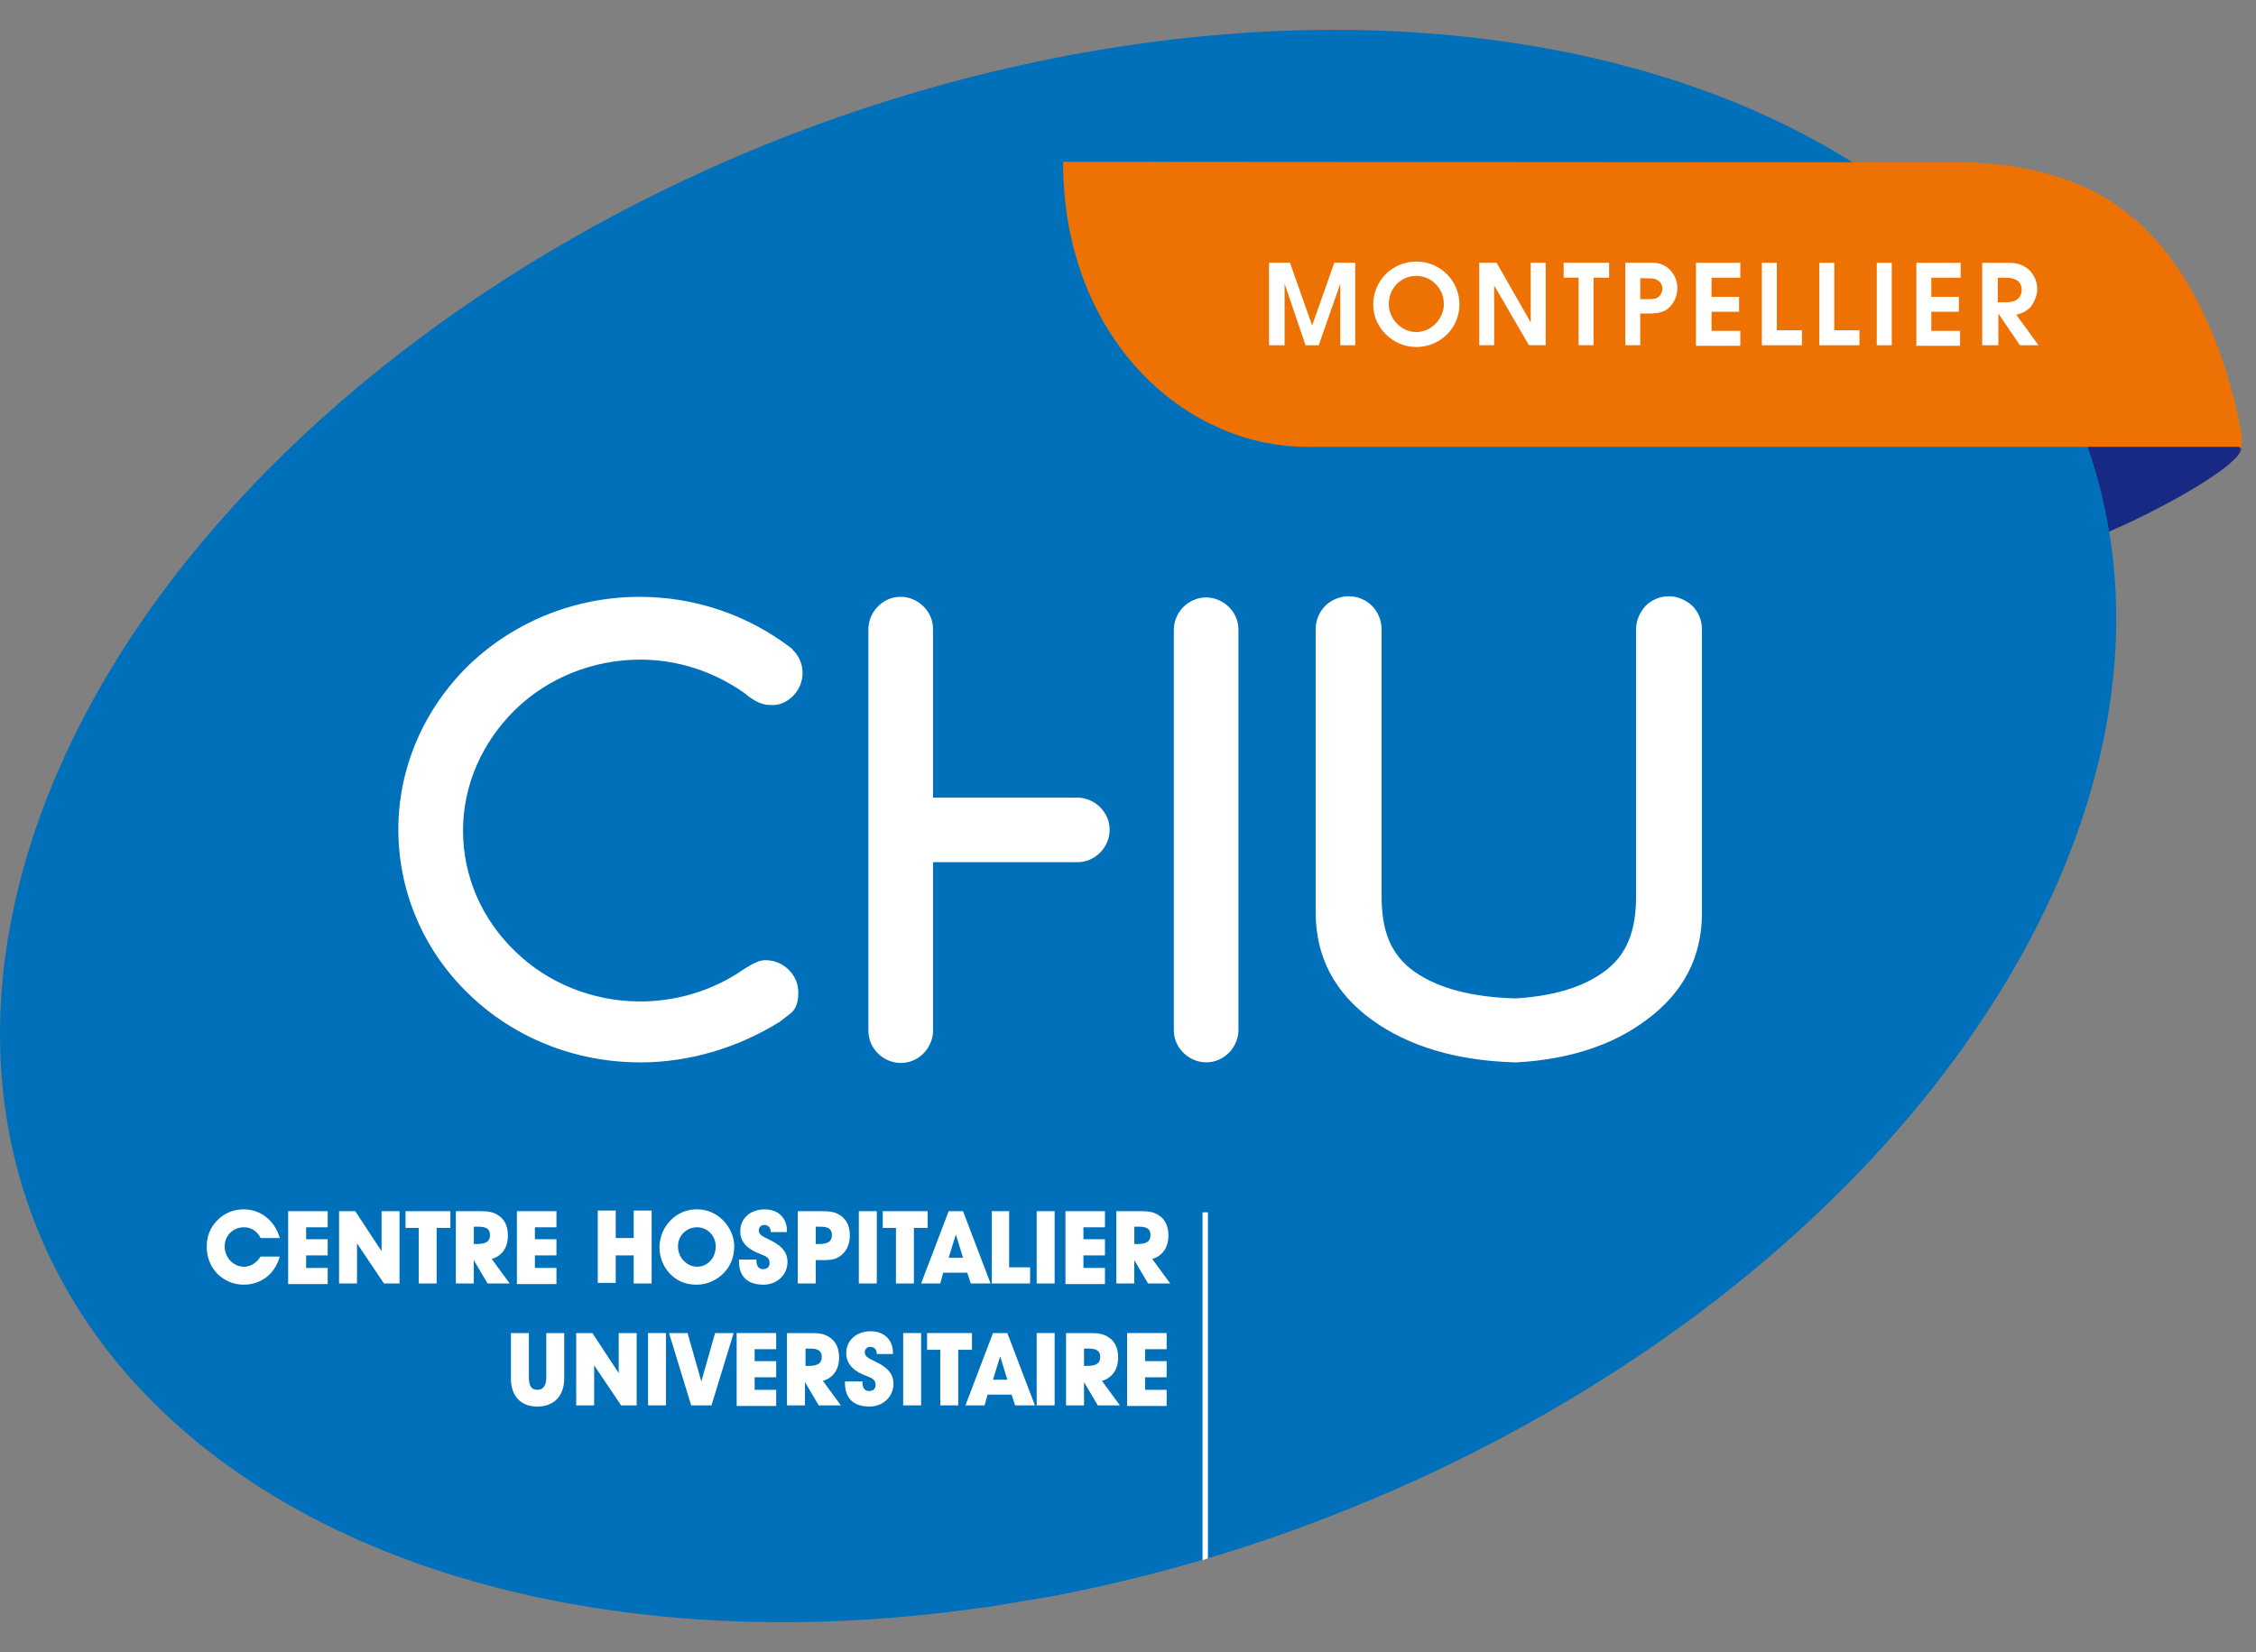 <?xml version="1.0" encoding="UTF-8"?>
<svg width="71" height="52" viewBox="0 0 71 52" xmlns="http://www.w3.org/2000/svg">
 <rect x="0" y="0" width="71" height="52" fill="#808080" stroke="none"/>
 <path d="m63.835 13.934h6.332 0.377s0.038 0.188-0.057 0.32c-0.038 0.056-0.094 0.15-0.17 0.207-0.603 0.602-2.412 1.618-4.033 2.314-0.207 0.094-1.338 0.715-1.621 0.433-0.791-0.771-0.829-3.273-0.829-3.273z" clip-rule="evenodd" fill="#172983" fill-rule="evenodd"/>
 <path d="m41.748 47.774c-2.525 0.978-5.088 1.73-7.67 2.276l-0.81 0.169-0.226 0.038-1.903 0.32-0.188 0.019c-5.051 0.734-10.007 0.602-14.474-0.414-7.633-1.749-13.173-5.963-15.397-11.738-2.224-5.756-0.98-12.603 3.468-19.018 4.466-6.414 11.76-11.869 20.316-15.18 8.537-3.292 17.621-4.176 25.253-2.427 7.633 1.749 13.173 5.963 15.397 11.738 2.243 5.775 0.98 12.622-3.468 19.036-4.448 6.433-11.76 11.888-20.297 15.18z" clip-rule="evenodd" fill="#0070BA" fill-rule="evenodd"/>
 <path d="m27.33 19.802c0-0.263 0.113-0.527 0.301-0.715 0.189-0.188 0.433-0.301 0.716-0.301 0.264 0 0.528 0.113 0.716 0.301s0.301 0.433 0.301 0.715v5.305h4.542c0.264 0 0.528 0.113 0.716 0.301 0.188 0.188 0.301 0.433 0.301 0.715 0 0.263-0.113 0.527-0.301 0.715-0.189 0.188-0.433 0.301-0.716 0.301h-4.542v5.305c0 0.263-0.113 0.527-0.301 0.715s-0.433 0.301-0.716 0.301c-0.264 0-0.528-0.113-0.716-0.301-0.188-0.188-0.301-0.433-0.301-0.715v-12.641zm-7.199 13.638c-2.017 0-3.958-0.771-5.371-2.144-1.432-1.373-2.224-3.235-2.224-5.192 0-1.938 0.81-3.8 2.224-5.173 1.432-1.373 3.354-2.144 5.371-2.144 1.734 0 3.392 0.564 4.749 1.599 0.019 0.019 0.057 0.038 0.075 0.075 0.189 0.188 0.302 0.433 0.302 0.715v0.019c0 0.263-0.113 0.527-0.302 0.715-0.188 0.188-0.433 0.301-0.697 0.282-0.264 0-0.452-0.094-0.716-0.282l-0.113-0.094c-0.961-0.677-2.092-1.053-3.279-1.053-1.47 0-2.902 0.564-3.939 1.58-1.036 1.016-1.639 2.37-1.639 3.8s0.584 2.784 1.639 3.8c1.036 1.016 2.469 1.58 3.939 1.58 1.168 0 2.318-0.357 3.26-1.016 0.245-0.15 0.49-0.301 0.697-0.282 0.264 0 0.528 0.113 0.716 0.301 0.189 0.188 0.301 0.433 0.301 0.715v0.019c0 0.282-0.075 0.508-0.245 0.64l-0.339 0.263c-1.3 0.809-2.827 1.279-4.41 1.279zm33.432-4.703c0 1.392-0.584 2.521-1.772 3.386-1.036 0.771-2.393 1.223-4.052 1.317h-0.075c-1.847-0.056-3.336-0.508-4.485-1.335-1.187-0.865-1.772-1.994-1.772-3.386v-8.916c0-0.282 0.113-0.545 0.302-0.734 0.188-0.188 0.471-0.301 0.735-0.301 0.283 0 0.547 0.113 0.735 0.301 0.189 0.188 0.302 0.47 0.302 0.734v0.244 0.075 8.07c0 1.053 0.245 1.843 1.055 2.408 0.735 0.508 1.79 0.79 3.166 0.828 1.168-0.075 2.073-0.339 2.733-0.809 0.791-0.545 1.055-1.354 1.055-2.408v-8.408c0-0.263 0.113-0.527 0.301-0.734 0.189-0.188 0.452-0.301 0.735-0.301 0.264 0 0.528 0.113 0.735 0.301 0.188 0.188 0.301 0.451 0.301 0.734v8.935zm-15.604-9.932c0.264 0 0.528 0.113 0.716 0.301 0.189 0.188 0.301 0.433 0.301 0.715v12.603c0 0.263-0.113 0.527-0.301 0.715-0.188 0.188-0.433 0.301-0.716 0.301-0.264 0-0.528-0.113-0.716-0.301-0.188-0.188-0.301-0.433-0.301-0.715v-12.603c0-0.263 0.113-0.527 0.301-0.715 0.189-0.188 0.452-0.301 0.716-0.301z" clip-rule="evenodd" fill="#fff" fill-rule="evenodd"/>
 <path d="m70.431 14.065h-29.286c-3.939 0-7.689-3.499-7.689-8.973l28.382 0.019s2.902-0.056 4.881 1.43c3.128 2.201 3.826 7.167 3.826 7.167s0.038 0.245 0 0.376c-0.019 0.075-0.038 0.113-0.094 0.207-0.019 0.038-0.151 0.188-0.151 0.188 0.038-0.019 0.358-0.414 0.132-0.414z" clip-rule="evenodd" fill="#EE7203" fill-rule="evenodd"/>
 <path d="m39.938 10.867v-2.596h0.66l0.697 1.975 0.697-1.975h0.66v2.596h-0.471v-1.938l-0.678 1.938h-0.415l-0.66-1.938v1.938h-0.49zm4.636-2.634c0.754 0 1.357 0.602 1.357 1.354 0 0.752-0.622 1.336-1.357 1.336-0.735 0-1.357-0.602-1.357-1.336 0-0.752 0.603-1.354 1.357-1.354zm0 0.451c-0.49 0-0.867 0.395-0.867 0.884 0 0.47 0.396 0.884 0.867 0.884 0.471 0 0.867-0.414 0.867-0.884 0-0.489-0.396-0.884-0.867-0.884zm1.979 2.182v-2.596h0.547l1.074 1.881v-1.881h0.471v2.596h-0.528l-1.093-1.881v1.881h-0.471zm3.128 0v-2.126h-0.471v-0.47h1.432v0.47h-0.49v2.126h-0.471zm1.941 0h-0.471v-2.596h0.603c0.245 0 0.49-0.019 0.697 0.132 0.207 0.15 0.339 0.395 0.339 0.658s-0.113 0.508-0.302 0.658c-0.207 0.169-0.509 0.15-0.773 0.15h-0.094v0.997zm0-1.448h0.094c0.113 0 0.264 0 0.377-0.019 0.132-0.038 0.226-0.169 0.226-0.32s-0.113-0.263-0.245-0.301c-0.113-0.019-0.245-0.019-0.358-0.019h-0.094v0.658zm1.753-1.147h1.395v0.47h-0.905v0.602h0.867v0.47h-0.867v0.602h0.905v0.47h-1.395v-2.615zm2.073 2.596v-2.596h0.471v2.126h0.792v0.47h-1.263zm1.809 0v-2.596h0.471v2.126h0.792v0.47h-1.263zm1.809-2.596h0.471v2.596h-0.471v-2.596zm1.244 0h1.395v0.47h-0.923v0.602h0.867v0.47h-0.867v0.602h0.905v0.47h-1.376v-2.615zm2.073 2.596v-2.596h0.754c0.245 0 0.471 0.019 0.678 0.188 0.189 0.15 0.301 0.395 0.301 0.64 0 0.188-0.094 0.414-0.207 0.564-0.132 0.132-0.283 0.207-0.452 0.245l0.697 0.959h-0.584l-0.678-0.997v0.997h-0.509zm0.49-1.354h0.264c0.132 0 0.283-0.019 0.377-0.113 0.075-0.075 0.113-0.169 0.113-0.282s-0.057-0.226-0.132-0.282c-0.113-0.075-0.226-0.094-0.358-0.094h-0.264v0.771z" clip-rule="evenodd" fill="#fff" fill-rule="evenodd"/>
 <path d="m38.016 49.053-0.17 0.056v-10.948h0.17v10.891z" fill="#fff"/>
 <path d="m7.674 40.438c-0.339 0-0.622-0.132-0.848-0.357-0.207-0.226-0.32-0.508-0.32-0.847 0-0.32 0.113-0.602 0.339-0.828 0.226-0.226 0.509-0.339 0.829-0.339 0.528 0 0.98 0.357 1.131 0.903h-0.603c-0.113-0.226-0.302-0.339-0.528-0.339-0.339 0-0.603 0.263-0.603 0.602 0 0.357 0.283 0.64 0.603 0.64 0.207 0 0.396-0.113 0.528-0.32h0.603c-0.151 0.545-0.584 0.884-1.131 0.884z" fill="#fff"/>
 <path d="m9.069 38.124h1.244v0.508h-0.678v0.376h0.678v0.508h-0.678v0.395h0.678v0.508h-1.244v-2.295z" fill="#fff"/>
 <path d="m10.671 40.4v-2.276h0.509l0.829 1.26v-1.26h0.565v2.276h-0.49l-0.848-1.26v1.26h-0.565z" fill="#fff"/>
 <path d="m13.177 40.4v-1.749h-0.415v-0.527h1.413v0.527h-0.433v1.749h-0.565z" fill="#fff"/>
 <path d="m14.346 40.4v-2.276h0.754c0.245 0 0.415 0.019 0.584 0.132 0.207 0.132 0.301 0.357 0.301 0.639 0 0.376-0.189 0.64-0.509 0.734l0.565 0.771h-0.697l-0.433-0.734v0.734h-0.565zm0.66-1.242c0.283 0 0.415-0.075 0.415-0.282 0-0.188-0.113-0.263-0.358-0.263h-0.151v0.545h0.094z" fill="#fff"/>
 <path d="m16.268 38.124h1.244v0.508h-0.678v0.376h0.678v0.508h-0.678v0.395h0.678v0.508h-1.244v-2.295z" fill="#fff"/>
 <path d="m19.943 39.516h-0.565v0.865h-0.565v-2.276h0.565v0.865h0.565v-0.865h0.565v2.295h-0.565v-0.884z" fill="#fff"/>
 <path d="m21.111 38.406c0.226-0.226 0.509-0.339 0.829-0.339 0.302 0 0.584 0.113 0.81 0.339 0.226 0.226 0.358 0.527 0.358 0.828 0 0.32-0.113 0.621-0.339 0.847-0.226 0.226-0.528 0.357-0.848 0.357-0.339 0-0.622-0.113-0.848-0.357-0.207-0.226-0.32-0.508-0.32-0.847 0.019-0.32 0.132-0.602 0.358-0.828zm0.829 1.467c0.32 0 0.584-0.263 0.584-0.64 0-0.339-0.264-0.602-0.584-0.602-0.339 0-0.603 0.263-0.603 0.602 0 0.357 0.283 0.64 0.603 0.64z" fill="#fff"/>
 <path d="m23.806 39.648v0.019c0 0.188 0.075 0.282 0.207 0.282 0.132 0 0.207-0.075 0.207-0.188 0-0.207-0.151-0.226-0.415-0.339-0.339-0.15-0.509-0.376-0.509-0.658 0-0.414 0.32-0.696 0.773-0.696 0.415 0 0.697 0.263 0.697 0.677v0.038h-0.509c0-0.132-0.075-0.226-0.207-0.226-0.094 0-0.17 0.075-0.17 0.169 0 0.169 0.17 0.207 0.452 0.357 0.302 0.169 0.452 0.357 0.452 0.64 0 0.395-0.32 0.715-0.754 0.715-0.509 0-0.773-0.263-0.773-0.734v-0.056h0.547z" fill="#fff"/>
 <path d="m25.107 40.4v-2.276h0.754c0.245 0 0.415 0.019 0.584 0.132 0.207 0.132 0.301 0.357 0.301 0.639 0 0.301-0.132 0.546-0.358 0.677-0.151 0.094-0.32 0.094-0.565 0.094h-0.151v0.734h-0.565zm0.66-1.242c0.283 0 0.415-0.075 0.415-0.282 0-0.188-0.113-0.263-0.358-0.263h-0.151v0.545h0.094z" fill="#fff"/>
 <path d="m27.029 40.4v-2.276h0.565v2.276h-0.565z" fill="#fff"/>
 <path d="m28.197 40.4v-1.749h-0.415v-0.527h1.413v0.527h-0.433v1.749h-0.565z" fill="#fff"/>
 <path d="m29.592 40.4h-0.603l0.867-2.276h0.452l0.867 2.276h-0.622l-0.113-0.339h-0.754l-0.094 0.339zm0.49-1.542-0.226 0.734h0.452l-0.226-0.734z" fill="#fff"/>
 <path d="m31.213 40.4v-2.276h0.546v1.768h0.66v0.508h-1.206z" fill="#fff"/>
 <path d="m32.626 40.4v-2.276h0.565v2.276h-0.565z" fill="#fff"/>
 <path d="m33.531 38.124h1.244v0.508h-0.678v0.376h0.678v0.508h-0.678v0.395h0.678v0.508h-1.244v-2.295z" fill="#fff"/>
 <path d="m35.133 40.4v-2.276h0.754c0.245 0 0.415 0.019 0.584 0.132 0.207 0.132 0.301 0.357 0.301 0.639 0 0.376-0.189 0.64-0.509 0.734l0.565 0.771h-0.697l-0.433-0.734v0.734h-0.565zm0.66-1.242c0.283 0 0.415-0.075 0.415-0.282 0-0.188-0.113-0.263-0.358-0.263h-0.151v0.545h0.094z" fill="#fff"/>
 <path d="m16.645 41.961v1.392c0 0.263 0.075 0.395 0.264 0.395 0.189 0 0.283-0.132 0.283-0.395v-1.392h0.565v1.43c0 0.564-0.339 0.884-0.848 0.884-0.509 0-0.829-0.32-0.829-0.884v-1.43h0.565z" fill="#fff"/>
 <path d="m18.134 44.237v-2.276h0.509l0.829 1.26v-1.26h0.565v2.276h-0.49l-0.848-1.26v1.26h-0.565z" fill="#fff"/>
 <path d="m20.395 44.237v-2.276h0.565v2.276h-0.565z" fill="#fff"/>
 <path d="m21.752 44.237-0.697-2.276h0.584l0.433 1.524 0.433-1.524h0.584l-0.697 2.276h-0.641z" fill="#fff"/>
 <path d="m23.184 41.961h1.244v0.508h-0.678v0.376h0.678v0.508h-0.678v0.395h0.678v0.508h-1.244v-2.295z" fill="#fff"/>
 <path d="m24.768 44.237v-2.276h0.754c0.245 0 0.415 0.019 0.584 0.132 0.207 0.132 0.302 0.357 0.302 0.64 0 0.376-0.189 0.639-0.509 0.734l0.565 0.771h-0.697l-0.433-0.734v0.734h-0.565zm0.678-1.242c0.283 0 0.415-0.075 0.415-0.282 0-0.188-0.113-0.263-0.358-0.263h-0.151v0.545h0.094z" fill="#fff"/>
 <path d="m27.142 43.485v0.019c0 0.188 0.075 0.282 0.207 0.282 0.132 0 0.207-0.075 0.207-0.188 0-0.207-0.151-0.226-0.415-0.339-0.339-0.15-0.509-0.376-0.509-0.658 0-0.414 0.32-0.696 0.773-0.696 0.415 0 0.697 0.263 0.697 0.677v0.038h-0.509c0-0.132-0.075-0.226-0.207-0.226-0.094 0-0.17 0.075-0.17 0.169 0 0.169 0.17 0.207 0.452 0.357 0.302 0.169 0.452 0.357 0.452 0.639 0 0.395-0.32 0.715-0.754 0.715-0.509 0-0.773-0.263-0.773-0.734v-0.056h0.547z" fill="#fff"/>
 <path d="m28.424 44.237v-2.276h0.565v2.276h-0.565z" fill="#fff"/>
 <path d="m29.592 44.237v-1.749h-0.415v-0.527h1.413v0.527h-0.433v1.749h-0.565z" fill="#fff"/>
 <path d="m30.987 44.237h-0.603l0.867-2.276h0.452l0.867 2.276h-0.622l-0.113-0.339h-0.754l-0.094 0.339zm0.49-1.542-0.226 0.734h0.452l-0.226-0.734z" fill="#fff"/>
 <path d="m32.626 44.237v-2.276h0.565v2.276h-0.565z" fill="#fff"/>
 <path d="m33.55 44.237v-2.276h0.754c0.245 0 0.415 0.019 0.584 0.132 0.207 0.132 0.302 0.357 0.302 0.64 0 0.376-0.189 0.639-0.509 0.734l0.565 0.771h-0.697l-0.433-0.734v0.734h-0.565zm0.66-1.242c0.283 0 0.415-0.075 0.415-0.282 0-0.188-0.113-0.263-0.358-0.263h-0.151v0.545h0.094z" fill="#fff"/>
 <path d="m35.472 41.961h1.244v0.508h-0.678v0.376h0.678v0.508h-0.678v0.395h0.678v0.508h-1.244v-2.295z" fill="#fff"/>
</svg>
